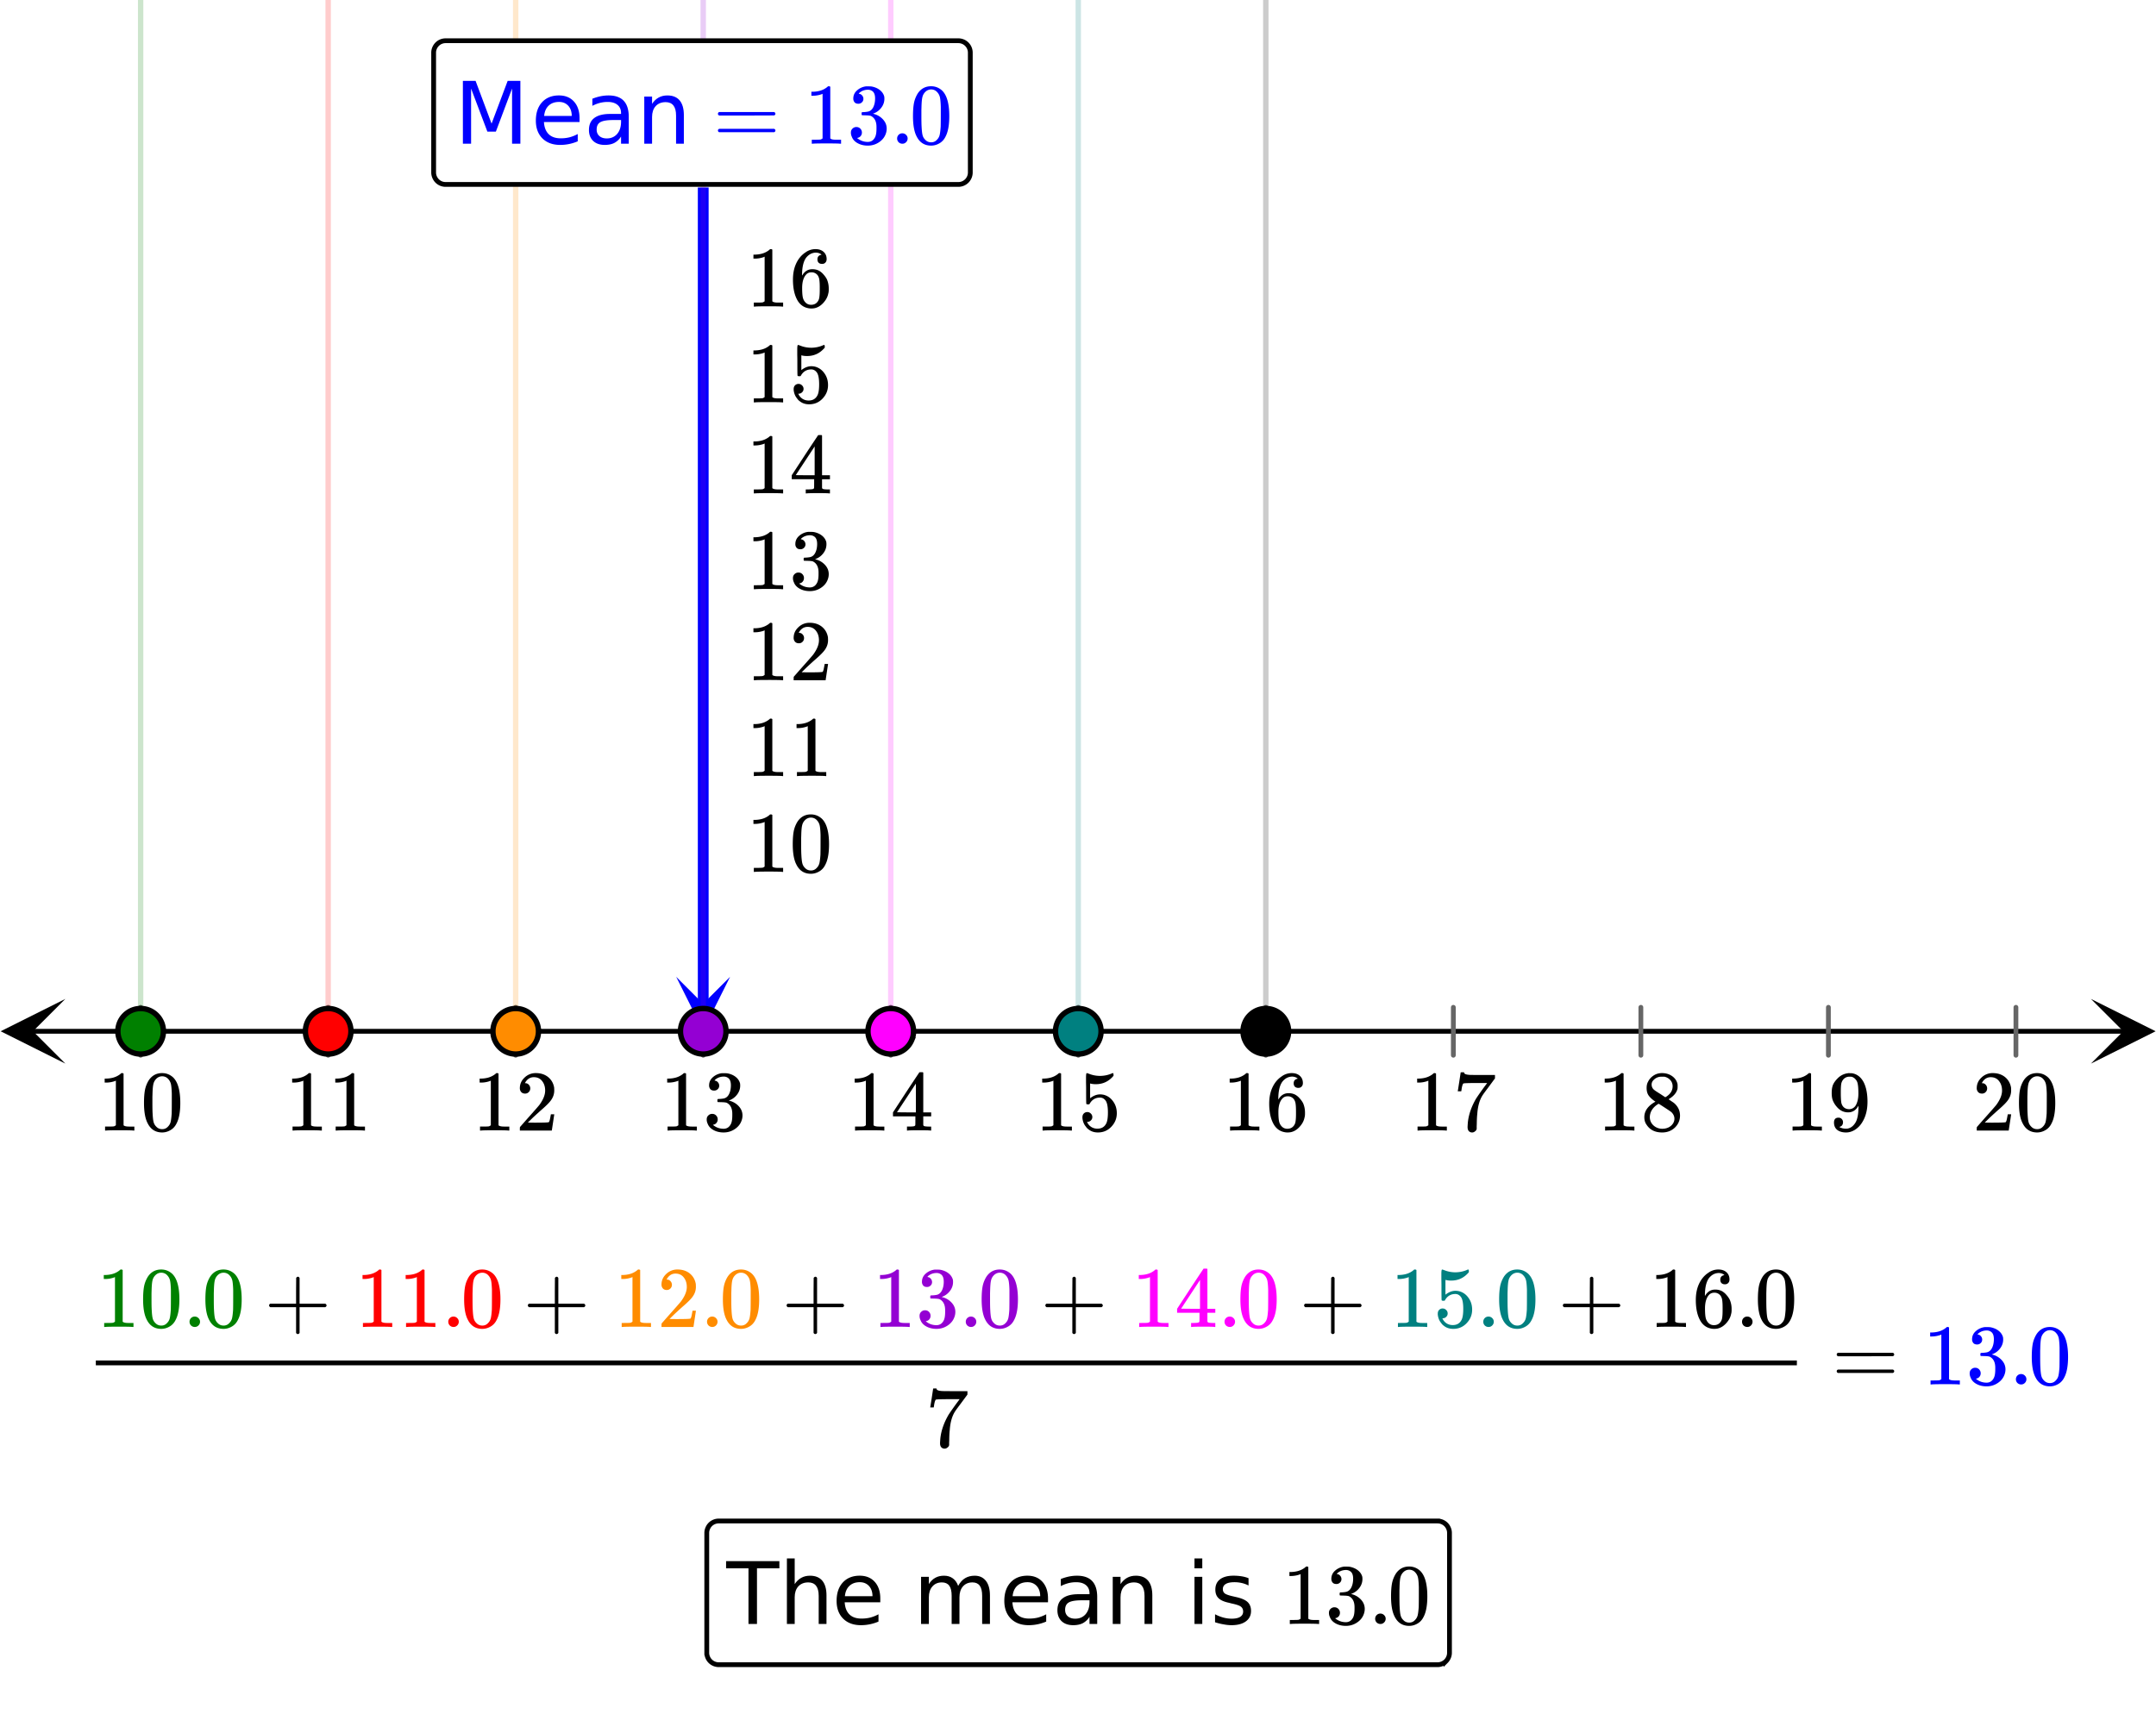 <svg xmlns="http://www.w3.org/2000/svg" xmlns:xlink="http://www.w3.org/1999/xlink" width="449.28" height="361.28" viewBox="0 0 336.96 270.96"><defs><symbol overflow="visible" id="e"><path d="M5.61 0c-.157-.031-.872-.047-2.141-.047C2.207-.047 1.5-.03 1.344 0h-.157v-.625h.344c.52 0 .86-.008 1.016-.031.07-.008.18-.067.328-.172v-6.969c-.023 0-.059.016-.11.047a4.134 4.134 0 0 1-1.39.25h-.25v-.625h.25c.758-.02 1.39-.188 1.89-.5a2.46 2.46 0 0 0 .422-.313c.008-.03.063-.046.157-.046a.36.36 0 0 1 .234.078v8.078c.133.137.43.203.89.203h.798V0zm0 0"/></symbol><symbol overflow="visible" id="f"><path d="M1.297-7.89c.5-.727 1.187-1.094 2.062-1.094.657 0 1.227.226 1.72.671.25.243.456.547.624.922.332.75.5 1.778.5 3.079 0 1.398-.195 2.46-.578 3.187-.25.523-.621.902-1.11 1.14a2.534 2.534 0 0 1-1.14.282c-1.031 0-1.79-.473-2.266-1.422-.386-.727-.578-1.79-.578-3.188 0-.832.051-1.519.156-2.062a4.48 4.48 0 0 1 .61-1.516zm3.031-.157a1.24 1.24 0 0 0-.953-.437c-.375 0-.7.148-.969.437-.199.211-.336.465-.406.766-.074.293-.121.797-.14 1.515 0 .063-.008.246-.016.547v.735c0 .855.008 1.453.031 1.796.031.637.082 1.09.156 1.36.07.273.207.508.406.703.25.273.563.406.938.406.363 0 .664-.133.906-.406.196-.195.332-.43.407-.703.07-.27.128-.723.171-1.36.008-.343.016-.94.016-1.796v-.735-.547c-.023-.718-.07-1.222-.14-1.515-.075-.301-.212-.555-.407-.766zm0 0"/></symbol><symbol overflow="visible" id="g"><path d="M1.484-5.781c-.25 0-.449-.078-.593-.235a.872.872 0 0 1-.22-.609c0-.645.243-1.195.735-1.656a2.46 2.46 0 0 1 1.766-.703c.77 0 1.41.21 1.922.625.508.418.82.964.937 1.64.008.168.016.32.016.453 0 .524-.156 1.012-.469 1.47-.25.374-.758.89-1.516 1.546-.324.281-.777.695-1.359 1.234l-.781.766 1.016.016c1.414 0 2.164-.024 2.25-.079.039-.007.085-.101.14-.28.031-.095.094-.4.188-.923v-.03h.53v.03l-.374 2.47V0h-5v-.25c0-.188.008-.29.031-.313.008-.007.383-.437 1.125-1.28.977-1.095 1.61-1.813 1.89-2.157.602-.82.907-1.57.907-2.25 0-.594-.156-1.086-.469-1.484-.312-.407-.746-.61-1.297-.61-.523 0-.945.235-1.265.703-.024.032-.047.079-.078.141a.274.274 0 0 0-.047.078c0 .012.02.016.062.016a.68.68 0 0 1 .547.25.801.801 0 0 1 .219.562c0 .23-.078.422-.235.578a.76.76 0 0 1-.578.235zm0 0"/></symbol><symbol overflow="visible" id="h"><path d="M1.719-6.25c-.25 0-.446-.07-.578-.219a.863.863 0 0 1-.204-.593c0-.508.196-.938.594-1.282a2.566 2.566 0 0 1 1.407-.625h.203c.312 0 .507.008.593.016.301.043.602.137.907.281.593.305.968.727 1.125 1.266.02.093.03.218.03.375 0 .523-.167.996-.5 1.422-.323.418-.73.714-1.218.89-.055.024-.055.04 0 .047.008 0 .05.012.125.031.55.157 1.016.446 1.39.86.376.418.563.89.563 1.422 0 .367-.086.718-.25 1.062-.218.461-.574.84-1.062 1.14-.492.302-1.04.454-1.64.454-.595 0-1.122-.125-1.579-.375-.46-.25-.766-.586-.922-1.016a1.45 1.45 0 0 1-.14-.656c0-.25.082-.453.25-.61a.831.831 0 0 1 .609-.25c.25 0 .453.087.61.25.163.169.25.372.25.61 0 .21-.063.39-.188.547a.768.768 0 0 1-.469.281l-.094.031c.489.407 1.047.61 1.672.61.5 0 .875-.239 1.125-.719.156-.29.234-.742.234-1.36v-.265c0-.852-.292-1.426-.875-1.719-.124-.05-.398-.082-.812-.093l-.563-.016-.046-.031c-.024-.02-.032-.086-.032-.204 0-.113.008-.18.032-.203.03-.03.054-.046.078-.046.25 0 .508-.02.781-.063.395-.05.695-.27.906-.656.207-.395.313-.867.313-1.422 0-.582-.157-.973-.469-1.172a1.131 1.131 0 0 0-.64-.188c-.45 0-.844.122-1.188.36l-.125.094a.671.671 0 0 0-.094.109l-.047.047a.88.88 0 0 0 .094.031c.176.024.328.11.453.266.125.148.188.32.188.515a.715.715 0 0 1-.235.547.76.76 0 0 1-.562.219zm0 0"/></symbol><symbol overflow="visible" id="i"><path d="M6.234 0c-.125-.031-.71-.047-1.75-.047-1.074 0-1.671.016-1.796.047h-.126v-.625h.422c.383-.008.618-.031.704-.063a.286.286 0 0 0 .171-.14c.008-.008.016-.25.016-.719v-.672h-3.5v-.625l2.031-3.11A431.58 431.58 0 0 1 4.5-9.108c.02-.008.113-.016.281-.016h.25l.078.078v6.203h1.235v.625H5.109V-.89a.25.25 0 0 0 .079.157c.07.062.328.101.765.109h.39V0zm-2.28-2.844v-4.5L1-2.859l1.469.015zm0 0"/></symbol><symbol overflow="visible" id="j"><path d="M1.438-2.89a.72.72 0 0 1 .546.234.72.72 0 0 1 .235.547c0 .21-.078.386-.235.53a.73.73 0 0 1-.515.22h-.094l.047.062c.133.293.336.531.61.719.28.187.609.281.984.281.644 0 1.101-.27 1.375-.812.175-.332.265-.907.265-1.72 0-.925-.125-1.55-.375-1.874-.23-.3-.515-.453-.86-.453-.698 0-1.23.308-1.593.922a.312.312 0 0 1-.094.125.761.761 0 0 1-.203.015c-.148 0-.23-.031-.25-.093-.023-.032-.031-.817-.031-2.36 0-.258-.008-.57-.016-.937v-.72c0-.5.032-.75.094-.75a.047.047 0 0 1 .047-.03l.25.078a4.646 4.646 0 0 0 3.625-.016.402.402 0 0 1 .172-.062c.07 0 .11.086.11.25v.171C4.8-7.686 3.878-7.25 2.765-7.25c-.282 0-.532-.023-.75-.078l-.141-.031v2.312c.508-.406 1.035-.61 1.578-.61.164 0 .348.024.547.063.602.157 1.094.5 1.469 1.032.383.523.578 1.14.578 1.859 0 .812-.29 1.515-.86 2.11-.562.593-1.261.89-2.093.89C2.52.297 2.035.14 1.64-.172a1.618 1.618 0 0 1-.438-.453C.93-.945.758-1.348.687-1.828c0-.02-.007-.055-.015-.11v-.14c0-.25.07-.445.219-.594a.745.745 0 0 1 .546-.219zm0 0"/></symbol><symbol overflow="visible" id="k"><path d="M5.031-8.11c-.199-.195-.48-.304-.843-.328-.625 0-1.153.274-1.579.813-.418.586-.625 1.492-.625 2.719L2-4.86l.11-.172c.363-.54.859-.813 1.484-.813.414 0 .781.09 1.094.266a2.6 2.6 0 0 1 .64.547c.219.242.395.492.531.75.196.449.297.933.297 1.453v.234c0 .211-.027.403-.078.578-.105.532-.383 1.032-.828 1.5-.387.407-.82.66-1.297.766a2.688 2.688 0 0 1-.547.047c-.168 0-.32-.016-.453-.047-.668-.125-1.2-.484-1.594-1.078C.83-1.66.563-2.79.563-4.218c0-.97.171-1.817.515-2.548.344-.726.82-1.296 1.438-1.703a2.62 2.62 0 0 1 1.562-.515c.531 0 .953.14 1.266.421.32.282.484.665.484 1.141 0 .23-.07.414-.203.547-.125.137-.297.203-.516.203-.218 0-.398-.062-.53-.187-.126-.125-.188-.301-.188-.532 0-.406.21-.644.64-.718zm-.593 3.235a1.18 1.18 0 0 0-.97-.484c-.335 0-.605.105-.812.312C2.22-4.597 2-3.883 2-2.907c0 .794.05 1.345.156 1.657.094.273.242.5.453.688.22.187.477.28.782.28.457 0 .804-.171 1.046-.515.133-.187.22-.41.25-.672.04-.258.063-.64.063-1.14v-.422c0-.508-.023-.895-.063-1.156a1.566 1.566 0 0 0-.25-.688zm0 0"/></symbol><symbol overflow="visible" id="l"><path d="M.734-6.172C.742-6.192.82-6.68.97-7.64l.219-1.453c0-.008.085-.015.265-.015h.266v.046c0 .094.066.172.203.235.133.062.367.105.703.125.344.012 1.102.015 2.281.015h1.64v.532l-.921 1.25c-.137.187-.293.398-.469.625l-.39.531a7.378 7.378 0 0 0-.157.234c-.468.73-.746 1.704-.828 2.922-.043.375-.07.883-.078 1.516 0 .125-.008.258-.015.39v.438a.62.62 0 0 1-.266.375.674.674 0 0 1-.438.172.692.692 0 0 1-.53-.219c-.126-.144-.188-.351-.188-.625 0-.125.015-.379.046-.765.133-1.208.555-2.426 1.266-3.657.176-.281.55-.82 1.125-1.625l.625-.843h-1.25c-1.574 0-2.398.027-2.469.078-.043.023-.093.12-.156.296a3.92 3.92 0 0 0-.125.625c-.023.157-.039.247-.047.266v.031H.734zm0 0"/></symbol><symbol overflow="visible" id="m"><path d="M2.313-4.516c-.438-.289-.778-.593-1.016-.906-.242-.312-.36-.723-.36-1.234 0-.383.07-.707.22-.969.195-.406.488-.734.874-.984.383-.25.82-.375 1.313-.375.613 0 1.144.164 1.594.484.445.324.722.734.828 1.234.007.055.015.164.015.329 0 .199-.008.328-.015.39-.137.594-.547 1.11-1.235 1.547l-.156.11c.5.343.758.523.781.53.664.544 1 1.215 1 2.016 0 .73-.265 1.356-.797 1.875-.53.508-1.199.766-2 .766C2.254.297 1.441-.11.922-.922c-.23-.32-.344-.71-.344-1.172 0-.976.578-1.785 1.735-2.422zM5-6.922c0-.383-.125-.71-.375-.984a1.69 1.69 0 0 0-.922-.516h-.437c-.48 0-.883.164-1.204.485-.23.21-.343.453-.343.734 0 .387.164.695.5.922.039.043.328.23.86.562l.78.516c.008-.008.067-.047.172-.11a2.95 2.95 0 0 0 .25-.187C4.758-5.883 5-6.36 5-6.922zM1.437-2.109c0 .523.192.96.579 1.312a2.01 2.01 0 0 0 1.359.516c.363 0 .695-.07 1-.219.3-.156.531-.36.688-.61.144-.226.218-.472.218-.734 0-.383-.156-.726-.468-1.031-.075-.07-.45-.328-1.125-.766l-.407-.265C3.133-4 3.02-4.07 2.937-4.125l-.109-.063-.156.079c-.563.367-.938.812-1.125 1.343-.074.243-.11.461-.11.657zm0 0"/></symbol><symbol overflow="visible" id="n"><path d="M2.328-1.297a.76.76 0 0 1-.14.469.597.597 0 0 1-.36.234l-.062.016c0 .012.03.039.093.078a.289.289 0 0 0 .157.063c.195.093.453.14.765.14.164 0 .281-.008.344-.031.438-.102.8-.379 1.094-.828.351-.508.531-1.383.531-2.625v-.094l-.078.11c-.367.617-.883.921-1.547.921-.719 0-1.328-.312-1.828-.937a3.351 3.351 0 0 1-.563-.938c-.117-.3-.171-.687-.171-1.156 0-.52.066-.945.203-1.281.144-.332.39-.672.734-1.016a2.658 2.658 0 0 1 1.672-.797l.031-.015h.078c.008 0 .035.007.078.015h.11c.187 0 .316.012.39.031.727.157 1.297.622 1.704 1.391.394.781.593 1.797.593 3.047 0 1.262-.273 2.324-.812 3.188a3.582 3.582 0 0 1-1.14 1.187c-.45.281-.915.422-1.391.422-.575 0-1.032-.133-1.376-.39C1.095-.364.922-.75.922-1.25c0-.508.234-.766.703-.766.207 0 .375.07.5.204a.676.676 0 0 1 .203.515zm1.36-7.11a4.146 4.146 0 0 0-.376-.015c-.335 0-.624.121-.874.36a1.5 1.5 0 0 0-.376.718c-.054.274-.078.735-.078 1.39 0 .618.02 1.106.063 1.47.039.336.172.609.39.828.227.21.516.312.86.312h.047c.488-.039.844-.289 1.062-.75.219-.468.328-1.035.328-1.703 0-.695-.039-1.203-.109-1.516A1.36 1.36 0 0 0 4.297-8a1.248 1.248 0 0 0-.61-.406zm0 0"/></symbol><symbol overflow="visible" id="s"><path d="M.75-4.672c0-.125.063-.219.188-.281H9.53c.133.062.203.156.203.281 0 .094-.062.18-.187.25l-4.281.016H.969C.82-4.457.75-4.546.75-4.672zm0 2.61c0-.133.07-.223.219-.266h8.578a.249.249 0 0 0 .062.047l.063.047c.02.011.035.039.047.078.008.031.015.062.015.094 0 .117-.07.203-.203.265H.937C.813-1.859.75-1.945.75-2.063zm0 0"/></symbol><symbol overflow="visible" id="t"><path d="M1.047-.813a.79.79 0 0 1 .234-.578.783.783 0 0 1 .578-.234.79.79 0 0 1 .594.25c.156.156.235.34.235.547a.784.784 0 0 1-.25.594.767.767 0 0 1-.563.234.832.832 0 0 1-.594-.234.815.815 0 0 1-.234-.579zm0 0"/></symbol><symbol overflow="visible" id="u"><path d="M.938-3.094C.813-3.164.75-3.258.75-3.375c0-.113.063-.203.188-.266h4.03v-2.015l.016-2.032c.094-.113.18-.171.266-.171.113 0 .203.07.266.203v4.015H9.53c.133.075.203.168.203.282 0 .105-.07.195-.203.265H5.516V.922c-.063.125-.157.187-.282.187-.117 0-.203-.062-.265-.187v-4.016zm0 0"/></symbol><symbol overflow="visible" id="o"><path d="M1.328-9.828h1.984l2.5 6.687 2.516-6.687h1.985V0H9.015v-8.625L6.484-1.891H5.156L2.61-8.625V0H1.33zm0 0"/></symbol><symbol overflow="visible" id="p"><path d="M7.578-3.984v.593H2.016c.05.836.3 1.47.75 1.907.445.43 1.07.64 1.875.64.468 0 .921-.05 1.359-.156a5.827 5.827 0 0 0 1.297-.516v1.141a6.956 6.956 0 0 1-2.734.563C3.394.188 2.469-.149 1.78-.829 1.094-1.516.75-2.441.75-3.61c0-1.207.32-2.164.969-2.875.656-.707 1.535-1.063 2.64-1.063.989 0 1.77.32 2.344.953.582.637.875 1.508.875 2.61zm-1.219-.36c0-.664-.183-1.195-.546-1.593-.368-.395-.844-.594-1.438-.594-.68 0-1.219.195-1.625.578-.406.387-.64.922-.703 1.61zm0 0"/></symbol><symbol overflow="visible" id="q"><path d="M4.625-3.703c-.98 0-1.664.117-2.047.344-.375.218-.562.601-.562 1.14 0 .43.14.766.421 1.016.29.25.676.375 1.157.375.676 0 1.219-.235 1.625-.703.406-.477.61-1.114.61-1.907v-.265zm2.406-.5V0H5.828v-1.125a2.75 2.75 0 0 1-1.047 1c-.406.207-.906.313-1.5.313-.761 0-1.367-.208-1.812-.625C1.03-.863.812-1.43.812-2.141c0-.832.274-1.457.829-1.875.55-.425 1.379-.64 2.484-.64h1.703v-.125c0-.551-.183-.977-.547-1.282-.367-.312-.883-.468-1.547-.468-.43 0-.84.054-1.234.156a5.593 5.593 0 0 0-1.156.453v-1.11a7.834 7.834 0 0 1 1.297-.39c.414-.082.82-.125 1.218-.125 1.063 0 1.852.277 2.375.828.532.555.797 1.39.797 2.516zm0 0"/></symbol><symbol overflow="visible" id="r"><path d="M7.406-4.453V0H6.188v-4.406c0-.696-.137-1.219-.407-1.563-.273-.351-.68-.531-1.218-.531-.657 0-1.18.21-1.563.625-.375.418-.563.984-.563 1.703V0H1.22v-7.375h1.218v1.14c.29-.437.633-.765 1.032-.984.394-.218.847-.328 1.36-.328.843 0 1.484.262 1.921.781.438.524.656 1.293.656 2.313zm0 0"/></symbol><symbol overflow="visible" id="v"><path d="M-.047-9.828h8.328v1.125h-3.5V0H3.453v-8.703h-3.5zm0 0"/></symbol><symbol overflow="visible" id="w"><path d="M7.406-4.453V0H6.188v-4.406c0-.696-.137-1.219-.407-1.563-.273-.351-.68-.531-1.218-.531-.657 0-1.18.21-1.563.625-.375.418-.563.984-.563 1.703V0H1.22v-10.25h1.218v4.016c.29-.438.633-.766 1.032-.985.394-.218.847-.328 1.36-.328.843 0 1.484.262 1.921.781.438.524.656 1.293.656 2.313zm0 0"/></symbol><symbol overflow="visible" id="y"><path d="M7.016-5.953c.3-.55.66-.953 1.078-1.203.426-.258.926-.39 1.5-.39.758 0 1.347.273 1.765.812.414.53.625 1.293.625 2.28V0h-1.218v-4.406c0-.707-.125-1.235-.375-1.578-.25-.344-.633-.516-1.141-.516-.625 0-1.121.21-1.484.625-.368.418-.547.984-.547 1.703V0H6v-4.406c0-.719-.125-1.242-.375-1.578-.25-.344-.637-.516-1.156-.516-.625 0-1.121.215-1.485.64-.367.419-.546.981-.546 1.688V0h-1.22v-7.375h1.22v1.14c.28-.445.613-.773 1-.984.382-.218.843-.328 1.374-.328.532 0 .985.137 1.36.406.383.274.664.668.844 1.188zm0 0"/></symbol><symbol overflow="visible" id="z"><path d="M1.266-7.375h1.218V0H1.266zm0-2.875h1.218v1.547H1.266zm0 0"/></symbol><symbol overflow="visible" id="A"><path d="M5.969-7.156v1.14a4.708 4.708 0 0 0-1.063-.39 5.208 5.208 0 0 0-1.14-.125c-.606 0-1.059.093-1.36.281-.304.18-.453.45-.453.813 0 .28.102.507.313.671.218.157.656.309 1.312.454l.406.093c.864.188 1.473.45 1.829.782.363.335.546.804.546 1.406 0 .687-.273 1.23-.812 1.625-.543.398-1.29.594-2.234.594-.399 0-.81-.043-1.235-.126-.43-.07-.875-.18-1.344-.328v-1.25c.446.23.883.403 1.313.516.437.117.867.172 1.297.172.57 0 1.008-.094 1.312-.281.313-.196.469-.473.469-.829 0-.332-.117-.585-.344-.765-.218-.176-.703-.344-1.453-.5l-.422-.11c-.75-.156-1.293-.394-1.625-.718-.336-.32-.5-.77-.5-1.344 0-.695.242-1.234.735-1.61.5-.374 1.195-.562 2.093-.562.446 0 .868.031 1.266.094.395.062.758.164 1.094.297zm0 0"/></symbol><clipPath id="a"><path d="M0 0h336.96v270.348H0zm0 0"/></clipPath><clipPath id="b"><path d="M.102 156.16H10.21v10.11H.1zm0 0"/></clipPath><clipPath id="c"><path d="M326.79 156.16h10.108v10.11H326.79zm0 0"/></clipPath><clipPath id="d"><path d="M105 152.703h9.105V162H105zm0 0"/></clipPath></defs><g clip-path="url(#a)" fill="#fff"><path d="M0 0h336.96v270.96H0z"/><path d="M0 0h336.96v270.96H0z"/></g><path d="M6.75 215.244h436.5" transform="scale(.749 .749)" fill="none" stroke="#000"/><g clip-path="url(#b)"><path d="M10.21 156.16L.103 161.215l10.109 5.055-5.055-5.055zm0 0"/></g><g clip-path="url(#c)"><path d="M326.79 156.16l10.108 5.055-10.109 5.055 5.055-5.055zm0 0"/></g><path d="M29.346 210.243v10.003m39.13-10.003v10.003m39.131-10.003v10.003m39.131-10.003v10.003m39.131-10.003v10.003M225 210.243v10.003m39.13-10.003v10.003m39.132-10.003v10.003m39.13-10.003v10.003m39.132-10.003v10.003m39.13-10.003v10.003" transform="scale(.749 .749)" fill="none" stroke-linecap="round" stroke-linejoin="round" stroke="#666"/><path d="M146.738 39.136v170.48" transform="scale(.749 .749)" fill="none" stroke-width="2.25" stroke="#00f"/><g clip-path="url(#d)"><path d="M114.105 152.703l-4.214 8.426-4.211-8.426 4.21 4.215zm0 0" fill="#00f"/></g><path d="M29.346 215.244V0" transform="scale(.749 .749)" fill="none" stroke-width="1.125" stroke="green" stroke-opacity=".2"/><path d="M68.476 215.244V0" transform="scale(.749 .749)" fill="none" stroke-width="1.125" stroke="red" stroke-opacity=".2"/><path d="M107.607 215.244V0" transform="scale(.749 .749)" fill="none" stroke-width="1.125" stroke="#ff8c00" stroke-opacity=".2"/><path d="M146.738 215.244V0" transform="scale(.749 .749)" fill="none" stroke-width="1.125" stroke="#9400d3" stroke-opacity=".2"/><path d="M185.87 215.244V0" transform="scale(.749 .749)" fill="none" stroke-width="1.125" stroke="#f0f" stroke-opacity=".2"/><path d="M225 215.244V0" transform="scale(.749 .749)" fill="none" stroke-width="1.125" stroke="teal" stroke-opacity=".2"/><path d="M264.13 215.244V0" transform="scale(.749 .749)" fill="none" stroke-width="1.125" stroke="#000" stroke-opacity=".2"/><path d="M34.097 215.244c0 .631-.12 1.236-.36 1.815a4.668 4.668 0 0 1-1.032 1.544c-.444.443-.96.787-1.539 1.027-.584.24-1.19.365-1.82.365a4.74 4.74 0 0 1-1.816-.365 4.66 4.66 0 0 1-1.538-1.027 4.668 4.668 0 0 1-1.033-1.544 4.694 4.694 0 0 1-.36-1.815c0-.63.12-1.236.36-1.82a4.647 4.647 0 0 1 1.033-1.539 4.674 4.674 0 0 1 1.538-1.032c.585-.24 1.19-.36 1.816-.36a4.728 4.728 0 0 1 3.36 1.393c.447.443.792.96 1.031 1.538.24.584.36 1.19.36 1.82zm0 0" transform="scale(.749 .749)" fill="green" stroke-width="1.125" stroke="#000"/><path d="M73.228 215.244a4.75 4.75 0 0 1-2.931 4.386c-.584.24-1.19.365-1.82.365a4.72 4.72 0 0 1-1.816-.365 4.736 4.736 0 0 1-1.544-1.027 4.735 4.735 0 0 1-1.027-1.544 4.694 4.694 0 0 1-.36-1.815 4.74 4.74 0 0 1 2.931-4.391c.58-.24 1.19-.36 1.815-.36a4.728 4.728 0 0 1 3.36 1.393 4.728 4.728 0 0 1 1.392 3.358zm0 0" transform="scale(.749 .749)" fill="red" stroke-width="1.125" stroke="#000"/><path d="M112.36 215.244a4.75 4.75 0 0 1-2.931 4.386 4.701 4.701 0 0 1-3.636 0 4.736 4.736 0 0 1-1.545-1.027 4.735 4.735 0 0 1-1.027-1.544 4.694 4.694 0 0 1-.36-1.815 4.74 4.74 0 0 1 2.931-4.391 4.696 4.696 0 0 1 1.815-.36 4.728 4.728 0 0 1 3.36 1.393 4.728 4.728 0 0 1 1.392 3.358zm0 0" transform="scale(.749 .749)" fill="#ff8c00" stroke-width="1.125" stroke="#000"/><path d="M151.49 215.244c0 .631-.12 1.236-.36 1.815a4.834 4.834 0 0 1-1.033 1.544c-.443.443-.96.787-1.538 1.027a4.701 4.701 0 0 1-3.636 0 4.736 4.736 0 0 1-1.544-1.027 4.735 4.735 0 0 1-1.027-1.544 4.694 4.694 0 0 1-.36-1.815 4.74 4.74 0 0 1 2.931-4.391 4.696 4.696 0 0 1 1.815-.36 4.728 4.728 0 0 1 3.36 1.393c.443.443.787.96 1.032 1.538.24.584.36 1.19.36 1.82zm0 0" transform="scale(.749 .749)" fill="#9400d3" stroke-width="1.125" stroke="#000"/><path d="M190.62 215.244c0 .631-.119 1.236-.364 1.815a4.735 4.735 0 0 1-4.387 2.936 4.701 4.701 0 0 1-1.815-.365 4.736 4.736 0 0 1-1.544-1.027 4.735 4.735 0 0 1-1.028-1.544 4.7 4.7 0 0 1 0-3.635 4.75 4.75 0 0 1 6.207-2.571 4.728 4.728 0 0 1 1.54 1.032c.443.444.787.96 1.027 1.539a4.65 4.65 0 0 1 .365 1.82zm0 0" transform="scale(.749 .749)" fill="#f0f" stroke-width="1.125" stroke="#000"/><path d="M229.752 215.244c0 .631-.12 1.236-.365 1.815a4.735 4.735 0 0 1-1.028 1.544c-.443.443-.96.787-1.544 1.027a4.701 4.701 0 0 1-3.63 0 4.681 4.681 0 0 1-1.544-1.027 4.735 4.735 0 0 1-1.028-1.544 4.605 4.605 0 0 1-.365-1.815c0-.63.12-1.236.365-1.82a4.713 4.713 0 0 1 1.028-1.539c.443-.448.96-.787 1.544-1.032a4.696 4.696 0 0 1 1.815-.36c.631 0 1.236.12 1.815.36.584.245 1.1.584 1.544 1.032.444.444.788.96 1.028 1.539a4.65 4.65 0 0 1 .365 1.82zm0 0" transform="scale(.749 .749)" fill="teal" stroke-width="1.125" stroke="#000"/><path d="M268.883 215.244a4.7 4.7 0 0 1-.365 1.815 4.735 4.735 0 0 1-1.028 1.544c-.449.443-.96.787-1.544 1.027a4.701 4.701 0 0 1-3.636 0 4.714 4.714 0 0 1-2.566-2.57 4.605 4.605 0 0 1-.365-1.816c0-.63.12-1.236.365-1.82a4.713 4.713 0 0 1 1.028-1.539 4.728 4.728 0 0 1 3.359-1.392 4.75 4.75 0 0 1 4.387 2.931c.24.584.365 1.19.365 1.82zm0 0" transform="scale(.749 .749)" stroke-width="1.125" stroke="#000"/><use xlink:href="#e" x="15.235" y="176.738"/><use xlink:href="#f" x="21.975" y="176.738"/><use xlink:href="#e" x="44.535" y="176.738"/><use xlink:href="#e" x="51.275" y="176.738"/><use xlink:href="#e" x="73.836" y="176.738"/><use xlink:href="#g" x="80.576" y="176.738"/><use xlink:href="#e" x="103.148" y="176.738"/><use xlink:href="#h" x="109.888" y="176.738"/><use xlink:href="#e" x="132.448" y="176.738"/><use xlink:href="#i" x="139.188" y="176.738"/><use xlink:href="#e" x="161.76" y="176.738"/><use xlink:href="#j" x="168.5" y="176.738"/><use xlink:href="#e" x="191.06" y="176.738"/><use xlink:href="#k" x="197.8" y="176.738"/><use xlink:href="#e" x="220.361" y="176.738"/><use xlink:href="#l" x="227.101" y="176.738"/><use xlink:href="#e" x="249.673" y="176.738"/><use xlink:href="#m" x="256.413" y="176.738"/><use xlink:href="#e" x="278.973" y="176.738"/><use xlink:href="#n" x="285.713" y="176.738"/><use xlink:href="#g" x="308.273" y="176.738"/><use xlink:href="#f" x="315.013" y="176.738"/><path d="M67.773 26.96V8.239c0-.25.047-.488.145-.718.094-.227.23-.43.406-.606.176-.176.375-.312.606-.406.23-.094.468-.14.718-.14h80.13a1.856 1.856 0 0 1 1.324.547 1.856 1.856 0 0 1 .546 1.323v18.723a1.88 1.88 0 0 1-.546 1.324 1.92 1.92 0 0 1-.606.406c-.23.094-.469.141-.719.141H69.648c-.25 0-.488-.047-.718-.14a1.876 1.876 0 0 1-1.012-1.016 1.813 1.813 0 0 1-.145-.715zm0 0" fill="#fff" stroke="#000" stroke-width=".749"/><use xlink:href="#o" x="71.016" y="22.467" fill="#00f"/><use xlink:href="#p" x="82.998" y="22.467" fill="#00f"/><use xlink:href="#q" x="91.236" y="22.467" fill="#00f"/><use xlink:href="#r" x="99.474" y="22.467" fill="#00f"/><use xlink:href="#s" x="111.456" y="22.467" fill="#00f"/><use xlink:href="#e" x="125.685" y="22.467" fill="#00f"/><use xlink:href="#h" x="132.425" y="22.467" fill="#00f"/><use xlink:href="#t" x="139.165" y="22.467" fill="#00f"/><use xlink:href="#f" x="142.16" y="22.467" fill="#00f"/><use xlink:href="#e" x="116.628" y="136.298"/><use xlink:href="#f" x="123.368" y="136.298"/><use xlink:href="#e" x="116.628" y="121.32"/><use xlink:href="#e" x="123.368" y="121.32"/><use xlink:href="#e" x="116.628" y="106.342"/><use xlink:href="#g" x="123.368" y="106.342"/><use xlink:href="#e" x="116.628" y="92.113"/><use xlink:href="#h" x="123.368" y="92.113"/><use xlink:href="#e" x="116.628" y="77.136"/><use xlink:href="#i" x="123.368" y="77.136"/><use xlink:href="#e" x="116.628" y="62.907"/><use xlink:href="#j" x="123.368" y="62.907"/><use xlink:href="#e" x="116.628" y="47.929"/><use xlink:href="#k" x="123.368" y="47.929"/><use xlink:href="#s" x="286.31" y="216.429"/><use xlink:href="#l" x="144.653" y="226.164"/><path d="M14.977 212.684h265.855v.75H14.977zm0 0"/><use xlink:href="#e" x="15.095" y="207.442" fill="green"/><use xlink:href="#f" x="21.835" y="207.442" fill="green"/><use xlink:href="#t" x="28.575" y="207.442" fill="green"/><use xlink:href="#f" x="31.57" y="207.442" fill="green"/><use xlink:href="#u" x="41.306" y="207.442"/><use xlink:href="#e" x="55.535" y="207.442" fill="red"/><use xlink:href="#e" x="62.275" y="207.442" fill="red"/><use xlink:href="#t" x="69.015" y="207.442" fill="red"/><use xlink:href="#f" x="72.01" y="207.442" fill="red"/><use xlink:href="#u" x="81.746" y="207.442"/><use xlink:href="#e" x="95.975" y="207.442" fill="#ff8c00"/><use xlink:href="#g" x="102.715" y="207.442" fill="#ff8c00"/><use xlink:href="#t" x="109.455" y="207.442" fill="#ff8c00"/><use xlink:href="#f" x="112.45" y="207.442" fill="#ff8c00"/><use xlink:href="#u" x="122.186" y="207.442"/><use xlink:href="#e" x="136.415" y="207.442" fill="#9400d3"/><use xlink:href="#h" x="143.155" y="207.442" fill="#9400d3"/><use xlink:href="#t" x="149.895" y="207.442" fill="#9400d3"/><use xlink:href="#f" x="152.89" y="207.442" fill="#9400d3"/><use xlink:href="#u" x="162.626" y="207.442"/><use xlink:href="#e" x="176.855" y="207.442" fill="#f0f"/><use xlink:href="#i" x="183.595" y="207.442" fill="#f0f"/><use xlink:href="#t" x="190.335" y="207.442" fill="#f0f"/><use xlink:href="#f" x="193.33" y="207.442" fill="#f0f"/><use xlink:href="#u" x="203.066" y="207.442"/><use xlink:href="#e" x="217.295" y="207.442" fill="teal"/><use xlink:href="#j" x="224.035" y="207.442" fill="teal"/><use xlink:href="#t" x="230.775" y="207.442" fill="teal"/><use xlink:href="#f" x="233.77" y="207.442" fill="teal"/><use xlink:href="#u" x="243.506" y="207.442"/><use xlink:href="#e" x="257.735" y="207.442"/><use xlink:href="#k" x="264.475" y="207.442"/><use xlink:href="#t" x="271.215" y="207.442"/><use xlink:href="#f" x="274.21" y="207.442"/><use xlink:href="#e" x="300.538" y="216.429" fill="#00f"/><use xlink:href="#h" x="307.278" y="216.429" fill="#00f"/><use xlink:href="#t" x="314.018" y="216.429" fill="#00f"/><use xlink:href="#f" x="317.014" y="216.429" fill="#00f"/><path d="M110.46 258.367v-18.722c0-.25.048-.489.145-.715a1.832 1.832 0 0 1 1.012-1.016c.23-.094.469-.14.715-.14h112.336a1.88 1.88 0 0 1 1.324.546c.176.176.309.38.403.61.097.226.144.465.144.715v18.722c0 .246-.047.488-.144.715-.094.23-.227.434-.403.61a1.88 1.88 0 0 1-1.324.547H112.332a1.88 1.88 0 0 1-1.324-.548 1.821 1.821 0 0 1-.403-.609 1.799 1.799 0 0 1-.144-.715zm0 0" fill="#fff" stroke="#000" stroke-width=".749"/><use xlink:href="#v" x="113.527" y="253.873"/><use xlink:href="#w" x="121.765" y="253.873"/><use xlink:href="#p" x="130.002" y="253.873"/><use xlink:href="#x" x="138.24" y="253.873"/><use xlink:href="#y" x="142.734" y="253.873"/><g><use xlink:href="#p" x="156.214" y="253.873"/></g><g><use xlink:href="#q" x="164.451" y="253.873"/></g><g><use xlink:href="#r" x="172.689" y="253.873"/></g><g><use xlink:href="#x" x="180.927" y="253.873"/></g><g><use xlink:href="#z" x="185.42" y="253.873"/></g><g><use xlink:href="#A" x="189.165" y="253.873"/></g><g><use xlink:href="#x" x="195.905" y="253.873"/></g><g><use xlink:href="#e" x="200.398" y="253.873"/></g><g><use xlink:href="#h" x="207.138" y="253.873"/></g><g><use xlink:href="#t" x="213.878" y="253.873"/></g><g><use xlink:href="#f" x="216.874" y="253.873"/></g></svg>